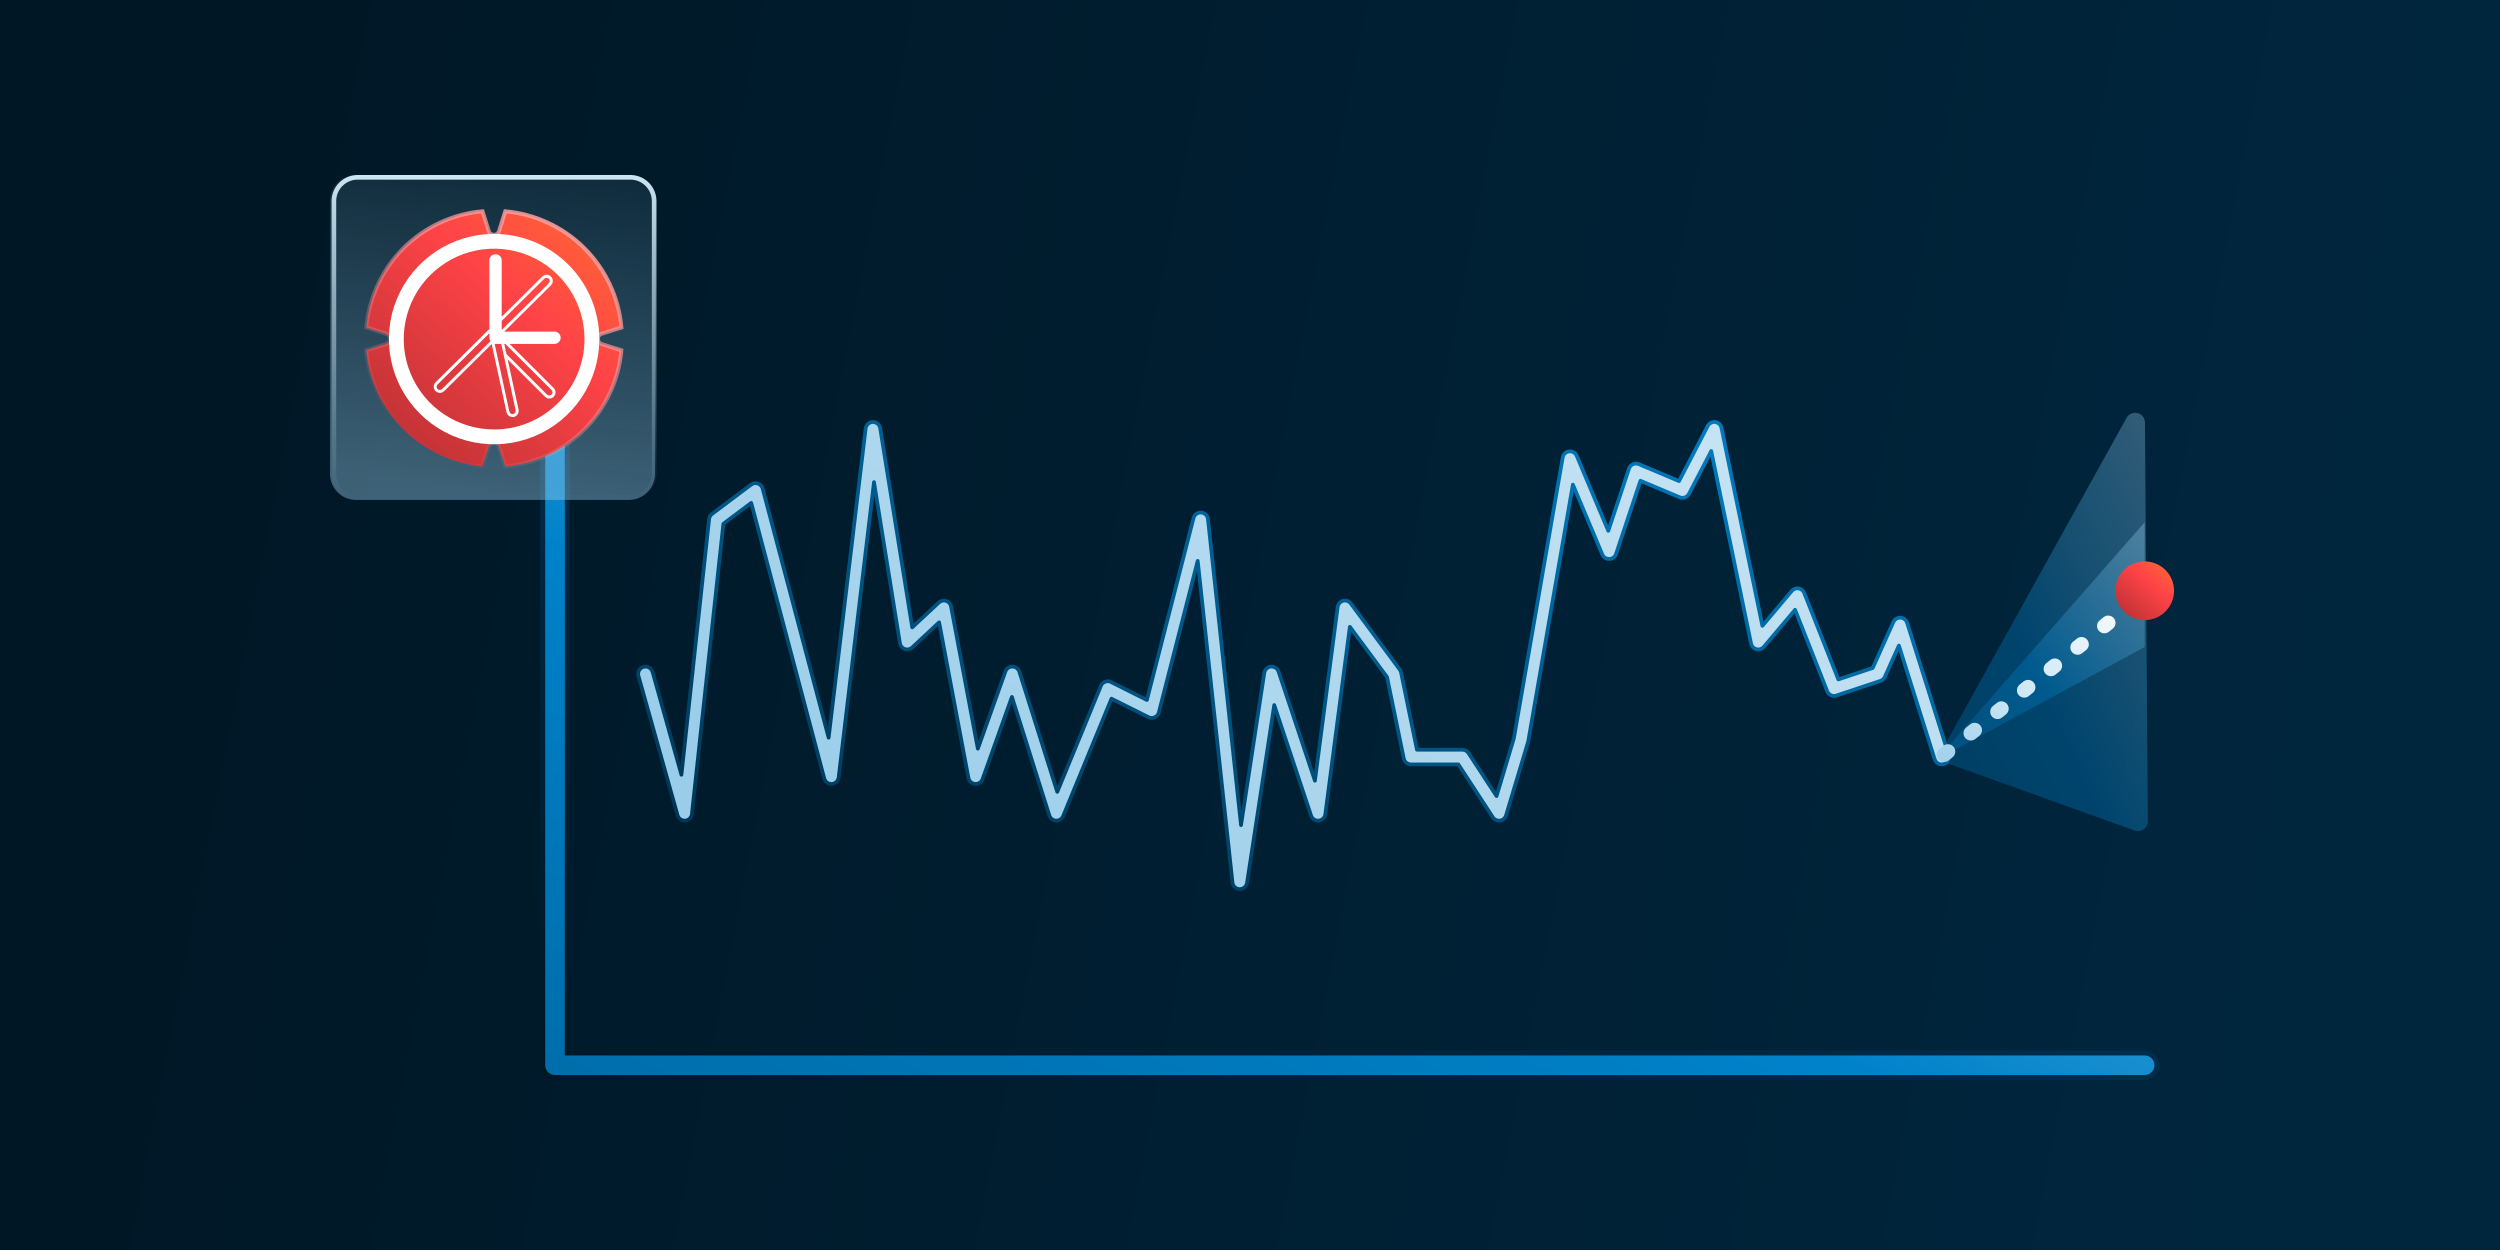 <svg width="500" height="250" viewBox="0 0 500 250" fill="none" xmlns="http://www.w3.org/2000/svg">
<rect x="0" y="0" width="500" height="250" fill="#333333" stroke="none"/>
<rect width="500" height="250" fill="url(#paint0_linear_12_6548)"/>
<path d="M111 84.5C112.356 84.5 113.456 85.6 113.457 86.956V210.587H428.935C430.292 210.587 431.391 211.687 431.391 213.044C431.391 214.4 430.291 215.5 428.935 215.5H111C109.643 215.5 108.544 214.4 108.543 213.044V86.956C108.544 85.6 109.643 84.5 111 84.5Z" fill="url(#paint1_linear_12_6548)" stroke="url(#paint2_linear_12_6548)"/>
<path d="M341.603 85.092C341.907 84.604 342.473 84.337 343.049 84.416C343.664 84.502 344.159 84.965 344.285 85.572L352.477 125.166L358.356 118.186L358.489 118.047C358.817 117.747 359.269 117.609 359.715 117.682C360.225 117.766 360.654 118.111 360.843 118.592L367.669 135.885L374.545 133.593L378.683 124.398L378.734 124.296C379.004 123.801 379.538 123.502 380.108 123.535C380.716 123.571 381.238 123.979 381.421 124.56L389.737 150.973L389.775 151.118C389.925 151.846 389.502 152.584 388.777 152.813C388.053 153.041 387.284 152.678 386.99 151.995L386.937 151.853L379.779 129.115L376.958 135.384C376.79 135.758 376.473 136.045 376.084 136.175L367.279 139.109C366.54 139.356 365.736 138.981 365.45 138.256L359.016 121.956L352.775 129.369C352.413 129.799 351.837 129.984 351.292 129.846C350.747 129.708 350.329 129.271 350.215 128.721L342.246 90.206L337.791 98.775C337.439 99.453 336.624 99.747 335.92 99.451L328.086 96.152L323.207 110.79C323.014 111.37 322.482 111.769 321.872 111.793C321.261 111.816 320.7 111.459 320.462 110.895L314.577 96.918L305.652 148.24C305.642 148.298 305.629 148.355 305.612 148.41L301.21 163.084C301.046 163.631 300.579 164.034 300.014 164.115C299.448 164.197 298.887 163.943 298.575 163.465L291.673 152.88H282.196C281.499 152.88 280.899 152.391 280.759 151.709L277.4 135.395L269.972 125.368L265.064 162.853C264.975 163.531 264.43 164.058 263.749 164.124C263.069 164.189 262.433 163.776 262.217 163.127L254.845 141.015L249.407 176.58C249.295 177.309 248.661 177.842 247.924 177.826C247.187 177.81 246.577 177.249 246.498 176.516L239.541 112.172L231.769 142.484C231.659 142.914 231.36 143.27 230.957 143.454C230.554 143.638 230.088 143.631 229.691 143.432L222.298 139.735L212.628 163.222C212.393 163.793 211.826 164.156 211.21 164.129C210.593 164.103 210.058 163.694 209.872 163.105L202.381 139.385L196.513 155.82C196.29 156.444 195.676 156.84 195.016 156.789C194.355 156.737 193.812 156.249 193.689 155.597L187.823 124.468L182.436 129.497C182.04 129.867 181.472 129.988 180.959 129.812C180.446 129.636 180.073 129.192 179.986 128.657L174.8 96.43L167.729 155.501C167.645 156.2 167.076 156.74 166.374 156.79C165.672 156.839 165.033 156.382 164.853 155.702L150.247 100.578L144.673 104.759L138.383 162.821C138.307 163.52 137.746 164.067 137.045 164.126C136.345 164.184 135.701 163.736 135.511 163.059L127.685 135.179L127.651 135.033C127.524 134.3 127.97 133.575 128.701 133.37C129.433 133.164 130.191 133.552 130.463 134.244L130.511 134.386L136.283 154.951L141.824 103.81L141.848 103.66C141.922 103.315 142.117 103.007 142.402 102.793L150.228 96.924C150.618 96.631 151.129 96.552 151.59 96.712C152.051 96.872 152.402 97.251 152.527 97.722L165.726 147.537L173.13 85.695L173.152 85.561C173.293 84.902 173.872 84.416 174.557 84.402C175.289 84.387 175.919 84.914 176.035 85.636L182.446 125.473L187.771 120.503L187.924 120.378C188.3 120.112 188.784 120.035 189.229 120.181C189.738 120.348 190.114 120.779 190.213 121.305L195.569 149.733L201.085 134.289C201.297 133.695 201.865 133.304 202.495 133.315C203.125 133.327 203.677 133.74 203.867 134.34L211.453 158.366L220.187 137.159L220.252 137.021C220.419 136.71 220.695 136.469 221.029 136.344C221.41 136.201 221.835 136.222 222.2 136.405L229.377 139.993L238.709 103.602C238.885 102.915 239.528 102.453 240.236 102.504C240.943 102.555 241.513 103.104 241.589 103.81L248.206 165.02L252.865 134.561L252.889 134.437C253.036 133.828 253.558 133.375 254.191 133.321C254.866 133.264 255.493 133.676 255.707 134.318L262.982 156.144L267.534 121.386L267.553 121.276C267.667 120.733 268.078 120.296 268.621 120.155C269.2 120.006 269.812 120.222 270.168 120.703L279.951 133.909L280.038 134.042C280.119 134.18 280.176 134.33 280.209 134.486L283.392 149.946H292.467C292.963 149.946 293.426 150.196 293.697 150.612L299.307 159.213L302.775 147.651L312.544 91.488L312.569 91.369C312.721 90.786 313.217 90.35 313.824 90.281C314.471 90.208 315.089 90.57 315.342 91.17L321.655 106.165L325.804 93.721L325.859 93.579C326.005 93.257 326.264 92.996 326.59 92.848C326.962 92.68 327.388 92.674 327.765 92.832L335.811 96.22L341.546 85.192L341.603 85.092Z" fill="url(#paint3_linear_12_6548)" stroke="url(#paint4_linear_12_6548)" stroke-width="0.75" stroke-linecap="round" stroke-linejoin="round"/>
<path d="M65.989 40.213C65.989 37.328 68.328 34.989 71.213 34.989H125.765C128.65 34.989 130.989 37.328 130.989 40.213V94.765C130.989 97.65 128.65 99.989 125.765 99.989H71.213C68.328 99.989 65.989 97.65 65.989 94.765V40.213Z" fill="url(#paint5_linear_12_6548)"/>
<path d="M126.073 99.051V99.978H71.539V99.051H126.073ZM130.368 94.756V40.222C130.368 37.85 128.445 35.927 126.073 35.927H71.539C69.167 35.927 67.244 37.85 67.244 40.222V94.756C67.244 97.128 69.167 99.051 71.539 99.051V99.978L71.27 99.971C68.6 99.836 66.459 97.695 66.324 95.025L66.317 94.756V40.222C66.317 37.428 68.511 35.147 71.27 35.007L71.539 35H126.073L126.341 35.007C129.101 35.147 131.295 37.428 131.295 40.222V94.756L131.288 95.025C131.153 97.695 129.012 99.836 126.341 99.971L126.073 99.978V99.051C128.445 99.051 130.368 97.128 130.368 94.756Z" fill="url(#paint6_linear_12_6548)"/>
<path d="M97.758 46.242L97.764 46.26C97.841 46.468 97.979 46.648 98.161 46.775C98.343 46.901 98.56 46.97 98.781 46.97C99.003 46.97 99.22 46.901 99.401 46.775C99.583 46.648 99.722 46.468 99.799 46.26L99.805 46.242L101.057 42.264C107.039 42.799 112.643 45.419 116.89 49.666C121.137 53.913 123.755 59.517 124.289 65.497L120.307 66.751L120.299 66.753L120.292 66.756C120.081 66.831 119.899 66.97 119.77 67.153C119.641 67.335 119.572 67.553 119.571 67.776C119.571 68 119.641 68.219 119.77 68.401C119.899 68.584 120.081 68.723 120.292 68.798L120.299 68.801L120.306 68.803L124.279 70.055C123.745 76.037 121.126 81.641 116.878 85.889C112.631 90.135 107.028 92.754 101.047 93.289L99.79 89.302L99.787 89.293L99.783 89.283C99.707 89.076 99.568 88.896 99.387 88.77C99.205 88.643 98.988 88.574 98.767 88.574C98.545 88.574 98.329 88.643 98.147 88.77C97.965 88.896 97.826 89.075 97.749 89.283L97.746 89.293L97.743 89.302L96.489 93.279C90.508 92.744 84.903 90.125 80.655 85.878C76.408 81.631 73.789 76.027 73.253 70.046L77.241 68.793L77.248 68.791L77.256 68.788C77.467 68.713 77.649 68.574 77.778 68.392C77.906 68.209 77.976 67.99 77.976 67.767C77.976 67.543 77.906 67.325 77.778 67.142C77.649 66.959 77.466 66.821 77.256 66.746L77.248 66.743L77.241 66.741L73.263 65.487C73.8 59.506 76.419 53.903 80.666 49.656C84.914 45.41 90.518 42.791 96.499 42.254L97.758 46.242Z" fill="url(#paint7_linear_12_6548)" stroke="url(#paint8_linear_12_6548)" stroke-width="0.8"/>
<path d="M98.826 46.776C94.664 46.776 90.596 48.01 87.136 50.322C83.676 52.635 80.979 55.921 79.387 59.766C77.794 63.611 77.378 67.841 78.19 71.923C79.003 76.005 81.007 79.754 83.95 82.696C86.893 85.638 90.642 87.642 94.724 88.453C98.806 89.264 103.037 88.847 106.881 87.254C110.726 85.66 114.012 82.963 116.323 79.502C118.634 76.041 119.867 71.973 119.866 67.811C119.858 62.234 117.639 56.887 113.695 52.944C109.751 49.001 104.403 46.783 98.826 46.776ZM98.826 85.889C95.251 85.889 91.755 84.829 88.783 82.842C85.81 80.856 83.493 78.033 82.124 74.73C80.756 71.426 80.398 67.791 81.096 64.285C81.793 60.778 83.515 57.557 86.043 55.029C88.571 52.501 91.793 50.779 95.299 50.081C98.806 49.384 102.441 49.742 105.744 51.11C109.047 52.478 111.871 54.795 113.857 57.768C115.843 60.741 116.904 64.236 116.904 67.811C116.905 70.186 116.438 72.538 115.53 74.733C114.622 76.927 113.291 78.921 111.612 80.601C109.934 82.28 107.94 83.613 105.746 84.522C103.552 85.431 101.201 85.899 98.826 85.899V85.889ZM100.855 66.315L110.178 57.077C110.297 56.963 110.391 56.827 110.456 56.677C110.521 56.527 110.556 56.365 110.558 56.201C110.56 56.037 110.53 55.874 110.468 55.723C110.407 55.571 110.316 55.433 110.201 55.316C110.085 55.2 109.948 55.108 109.796 55.045C109.645 54.982 109.483 54.95 109.319 54.951C109.155 54.952 108.993 54.985 108.842 55.049C108.691 55.113 108.554 55.206 108.44 55.324L100.342 63.348V52.074C100.342 51.747 100.212 51.433 99.98 51.202C99.749 50.97 99.435 50.84 99.107 50.84C98.78 50.84 98.466 50.97 98.235 51.202C98.003 51.433 97.873 51.747 97.873 52.074V65.797L87.108 76.463C86.934 76.635 86.814 76.855 86.766 77.095C86.717 77.335 86.74 77.584 86.833 77.811C86.927 78.038 87.085 78.232 87.289 78.368C87.493 78.504 87.732 78.576 87.978 78.576C88.138 78.577 88.298 78.545 88.446 78.483C88.594 78.421 88.729 78.33 88.842 78.216L98.337 68.809L101.3 82.428C101.357 82.706 101.507 82.956 101.727 83.135C101.946 83.315 102.221 83.414 102.505 83.415C102.593 83.415 102.681 83.405 102.766 83.385C102.926 83.352 103.078 83.286 103.212 83.193C103.347 83.1 103.461 82.981 103.549 82.843C103.637 82.705 103.696 82.551 103.724 82.39C103.751 82.228 103.747 82.063 103.71 81.904L101.532 71.885L108.983 79.332C109.097 79.45 109.233 79.544 109.384 79.609C109.534 79.674 109.696 79.708 109.86 79.71C110.024 79.711 110.186 79.68 110.338 79.618C110.49 79.556 110.628 79.465 110.744 79.349C110.86 79.234 110.952 79.096 111.014 78.944C111.077 78.793 111.108 78.63 111.107 78.466C111.106 78.302 111.072 78.14 111.007 77.99C110.943 77.839 110.849 77.703 110.731 77.588L101.917 68.784H110.894C111.222 68.784 111.536 68.654 111.767 68.423C111.999 68.191 112.129 67.877 112.129 67.55C112.129 67.222 111.999 66.908 111.767 66.677C111.536 66.445 111.222 66.315 110.894 66.315H100.855ZM108.86 55.743C108.979 55.624 109.141 55.557 109.309 55.556C109.436 55.557 109.56 55.595 109.665 55.667C109.771 55.738 109.852 55.838 109.901 55.956C109.949 56.073 109.962 56.202 109.938 56.327C109.913 56.452 109.853 56.566 109.763 56.657L100.342 65.989V64.182L108.86 55.743ZM88.427 77.796C88.368 77.856 88.298 77.903 88.221 77.935C88.144 77.967 88.061 77.984 87.978 77.984C87.849 77.986 87.723 77.95 87.616 77.88C87.509 77.81 87.425 77.709 87.376 77.591C87.327 77.472 87.315 77.342 87.341 77.216C87.367 77.091 87.431 76.976 87.523 76.887L97.893 66.631V67.55C97.892 67.793 97.964 68.03 98.1 68.231L88.427 77.796ZM103.127 82.028C103.147 82.111 103.15 82.198 103.135 82.283C103.121 82.368 103.089 82.449 103.043 82.521C102.984 82.612 102.904 82.687 102.809 82.739C102.714 82.79 102.608 82.818 102.5 82.818C102.355 82.817 102.215 82.769 102.101 82.679C101.987 82.59 101.907 82.465 101.873 82.324L99.078 69.456L98.935 68.789C98.992 68.794 99.05 68.794 99.107 68.789H100.248L100.525 70.048L103.127 82.028ZM110.307 78.003C110.426 78.124 110.493 78.287 110.494 78.457C110.495 78.542 110.479 78.626 110.447 78.704C110.415 78.782 110.367 78.853 110.307 78.912C110.247 78.972 110.176 79.019 110.098 79.051C110.02 79.084 109.937 79.1 109.852 79.1C109.768 79.1 109.684 79.084 109.606 79.051C109.528 79.019 109.458 78.972 109.398 78.912L101.295 70.819L100.855 68.784H101.073L110.307 78.003Z" fill="white"/>
<path d="M425.322 83.568L388.477 149.889C387.891 150.944 388.39 152.273 389.526 152.68L426.952 166.118C428.232 166.578 429.58 165.623 429.57 164.262L428.989 84.504C428.974 82.493 426.299 81.81 425.322 83.568Z" fill="url(#paint9_linear_12_6548)" fill-opacity="0.35"/>
<path d="M428.935 104.457L387.359 151.902L428.935 129.402L428.935 104.457Z" fill="url(#paint10_linear_12_6548)" fill-opacity="0.35"/>
<path d="M388.826 150.924L423.554 123.043" stroke="url(#paint11_linear_12_6548)" stroke-width="2.935" stroke-linecap="round" stroke-linejoin="round" stroke-dasharray="0.98 5.87"/>
<circle cx="428.935" cy="118.152" r="5.87" fill="url(#paint12_linear_12_6548)"/>
<defs>
<linearGradient id="paint0_linear_12_6548" x1="500" y1="-1.6224e-05" x2="63.358" y2="-84.478" gradientUnits="userSpaceOnUse">
<stop stop-color="#00263E"/>
<stop offset="1" stop-color="#001725"/>
</linearGradient>
<linearGradient id="paint1_linear_12_6548" x1="74.327" y1="230.045" x2="173.848" y2="-18.093" gradientUnits="userSpaceOnUse">
<stop stop-color="#0068A2"/>
<stop offset="0.472" stop-color="#0082CA"/>
<stop offset="1" stop-color="#99CDEA"/>
</linearGradient>
<linearGradient id="paint2_linear_12_6548" x1="461.991" y1="71.708" x2="363.341" y2="317.192" gradientUnits="userSpaceOnUse">
<stop stop-color="#004E79"/>
<stop offset="0.665" stop-color="#00263E"/>
<stop offset="1" stop-color="#001725"/>
</linearGradient>
<linearGradient id="paint3_linear_12_6548" x1="115.5" y1="137.5" x2="207.696" y2="-16.971" gradientUnits="userSpaceOnUse">
<stop stop-color="#99CDEA"/>
<stop offset="1" stop-color="#CCE6F4"/>
</linearGradient>
<linearGradient id="paint4_linear_12_6548" x1="104.063" y1="187.064" x2="168.047" y2="6.026" gradientUnits="userSpaceOnUse">
<stop stop-color="#00263E"/>
<stop offset="0.419" stop-color="#004E79"/>
<stop offset="1" stop-color="#0082CA"/>
</linearGradient>
<linearGradient id="paint5_linear_12_6548" x1="112.181" y1="99.989" x2="119.879" y2="35.841" gradientUnits="userSpaceOnUse">
<stop stop-color="#99CDEA" stop-opacity="0.4"/>
<stop offset="1" stop-color="#99CDEA" stop-opacity="0.1"/>
</linearGradient>
<linearGradient id="paint6_linear_12_6548" x1="98.806" y1="35" x2="98.806" y2="99.978" gradientUnits="userSpaceOnUse">
<stop stop-color="#CCE6F4"/>
<stop offset="1" stop-color="#CCE6F4" stop-opacity="0"/>
</linearGradient>
<linearGradient id="paint7_linear_12_6548" x1="67.957" y1="108.37" x2="147.685" y2="19.348" gradientUnits="userSpaceOnUse">
<stop stop-color="#99282B"/>
<stop offset="0.5" stop-color="#FF4347"/>
<stop offset="1" stop-color="#FF9E18"/>
</linearGradient>
<linearGradient id="paint8_linear_12_6548" x1="121" y1="42" x2="89" y2="91.5" gradientUnits="userSpaceOnUse">
<stop stop-color="#FFA1A3"/>
<stop offset="1" stop-color="#FFA1A3" stop-opacity="0"/>
</linearGradient>
<linearGradient id="paint9_linear_12_6548" x1="382.803" y1="177.481" x2="459.84" y2="141.076" gradientUnits="userSpaceOnUse">
<stop stop-color="#0068A2"/>
<stop offset="0.472" stop-color="#0082CA"/>
<stop offset="1" stop-color="#99CDEA"/>
</linearGradient>
<linearGradient id="paint10_linear_12_6548" x1="382.874" y1="157.393" x2="435.031" y2="111.364" gradientUnits="userSpaceOnUse">
<stop stop-color="#0068A2"/>
<stop offset="0.472" stop-color="#0082CA"/>
<stop offset="1" stop-color="#99CDEA"/>
</linearGradient>
<linearGradient id="paint11_linear_12_6548" x1="385.08" y1="154.151" x2="415.191" y2="116.377" gradientUnits="userSpaceOnUse">
<stop stop-color="#99CDEA"/>
<stop offset="0.472" stop-color="#CCE6F4"/>
<stop offset="1" stop-color="#F2F9FC"/>
</linearGradient>
<linearGradient id="paint12_linear_12_6548" x1="421.958" y1="127.344" x2="440.009" y2="107.188" gradientUnits="userSpaceOnUse">
<stop stop-color="#99282B"/>
<stop offset="0.5" stop-color="#FF4347"/>
<stop offset="1" stop-color="#FF9E18"/>
</linearGradient>
</defs>
</svg>
